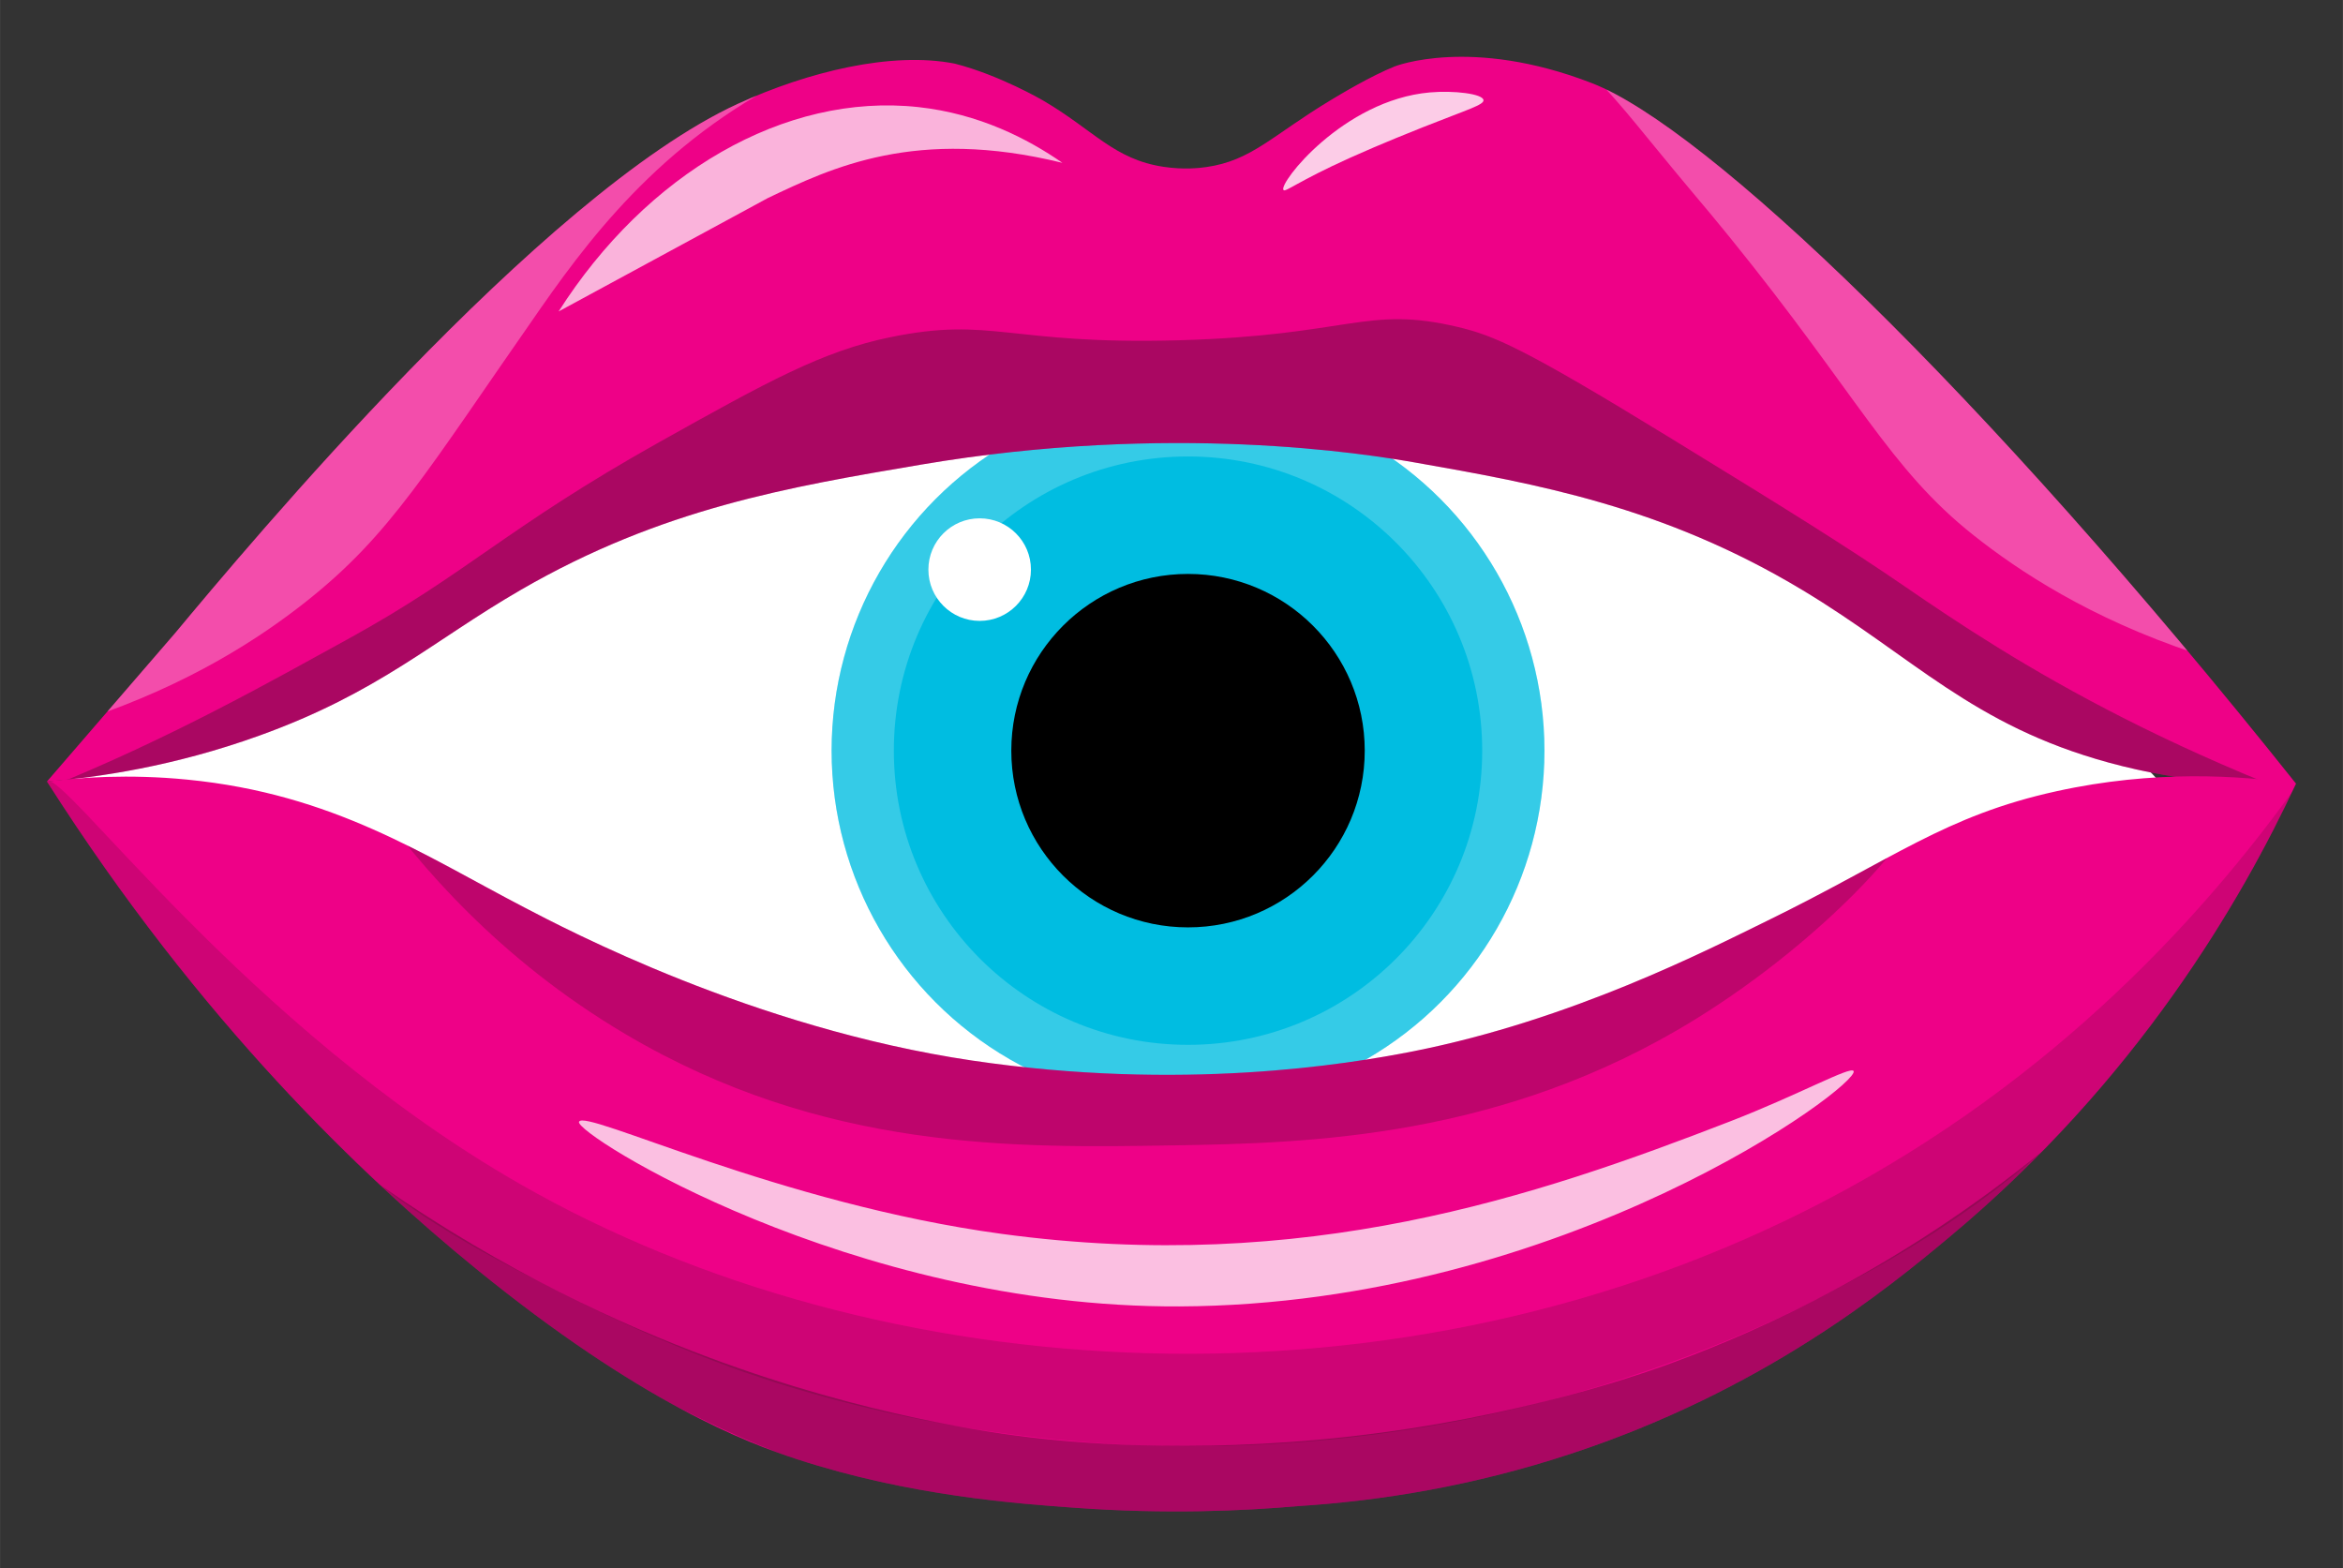 <?xml version="1.0" encoding="UTF-8"?>
<svg id="Layer_1" data-name="Layer 1" xmlns="http://www.w3.org/2000/svg" width="187.6mm" height="125.56mm" xmlns:xlink="http://www.w3.org/1999/xlink" viewBox="0 0 531.78 355.93">
  <rect x="0" y="0" width="531.78" height="355.93" fill="#333333" stroke="none"/>
  <defs>
    <style>
      .cls-1, .cls-2, .cls-3, .cls-4, .cls-5, .cls-6, .cls-7, .cls-8, .cls-9, .cls-10, .cls-11, .cls-12 {
        stroke-width: 0px;
      }

      .cls-2 {
        fill: #00bde1;
      }

      .cls-3 {
        opacity: .8;
      }

      .cls-3, .cls-4, .cls-5, .cls-8, .cls-9, .cls-12 {
        fill: #fff;
      }

      .cls-13 {
        clip-path: url(#clippath-1);
      }

      .cls-4 {
        opacity: .21;
      }

      .cls-14, .cls-11 {
        fill: #ee0187;
      }

      .cls-6 {
        opacity: .31;
      }

      .cls-6, .cls-7, .cls-10 {
        fill: #161511;
      }

      .cls-15 {
        clip-path: url(#clippath);
      }

      .cls-7 {
        opacity: .15;
      }

      .cls-8 {
        opacity: .7;
      }

      .cls-9 {
        opacity: .75;
      }

      .cls-10 {
        opacity: .22;
      }

      .cls-12 {
        opacity: .3;
      }
    </style>
    <clipPath id="clippath">
      <path class="cls-11" d="M10.65,177.38c4.9-5.67,23.17-26.83,29.22-33.84h0c15.82-18.98,82.9-99.48,127.64-120,15.75-7.22,34.82-11.93,49.18-9.1h0c10.19,2.6,20.02,8.35,20.02,8.35,11.59,6.78,16.11,13.39,27.44,15.08,4.47.67,8.04.28,9.63.05,10.32-1.47,14.95-7.18,28.23-15.18,2.1-1.27,9.13-5.5,14.53-7.66,0,0,17.27-6.9,44.82,3.81,25.64,9.97,87.78,68.64,159.77,158.97-10.21.39-25.3-.07-42.52-4.78-31.06-8.5-44.3-24-69.55-39.18-31.63-19.01-60.48-24.1-87.79-28.91-11.22-1.98-55.53-9.15-112.21.46-29.99,5.08-58.89,9.92-90.91,28.46-20.07,11.62-32.11,23.25-59.31,33.05-19.48,7.02-36.64,9.47-48.2,10.43Z"/>
    </clipPath>
    <clipPath id="clippath-1">
      <path class="cls-11" d="M10.65,177.38c34.92,54.82,71.99,89.88,97.24,110.46,37.55,30.6,61.85,39.71,72.92,43.32,25.74,8.41,50.37,10.13,63.34,11.06,20.62,1.48,38.01.71,50.59-.4h0c18.84-1.2,39.77-4.61,61.74-11.85,43.72-14.41,71.81-37.38,85.98-49.21,42.65-35.58,66.21-76.22,78.67-102.91-12.89-1.86-32.2-3.15-54.37,1.73-25.39,5.58-36.87,15.34-65.87,29.51-13.25,6.47-44.17,22.39-80.1,29.51-14.99,2.97-52.55,9.15-100.13,2.11-49.83-7.38-92.42-29.95-101.71-34.78-22.73-11.82-43.24-25.72-76.41-28.98-13.4-1.32-24.57-.48-31.87.43Z"/>
    </clipPath>
  </defs>
  <path class="cls-5" d="M206.52,83.5c53.43-11.27,98.2-5.07,123.99.57,86.83,19.02,141.09,72.67,162.32,96.31-18.82,16.54-100.3,84.4-223.97,83.13-123.82-1.27-234.63-70.41-253.08-87.32,19.78-21.49,104.11-74.42,190.74-92.69Z"/>
  <g>
    <circle class="cls-2" cx="269.64" cy="170.37" r="80.9"/>
    <circle class="cls-1" cx="269.64" cy="170.37" r="40.11"/>
    <path class="cls-4" d="M269.64,89.47c-44.68,0-80.9,36.22-80.9,80.9s36.22,80.9,80.9,80.9,80.9-36.22,80.9-80.9-36.22-80.9-80.9-80.9ZM269.64,237.14c-36.88,0-66.77-29.89-66.77-66.77s29.89-66.77,66.77-66.77,66.77,29.89,66.77,66.77-29.89,66.77-66.77,66.77Z"/>
    <circle class="cls-5" cx="222.35" cy="129.28" r="11.64"/>
  </g>
  <g>
    <path class="cls-14" d="M10.65,177.38c4.9-5.67,23.17-26.83,29.22-33.84h0c15.82-18.98,82.9-99.48,127.64-120,15.75-7.22,34.82-11.93,49.18-9.1h0c10.19,2.6,20.02,8.35,20.02,8.35,11.59,6.78,16.11,13.39,27.44,15.08,4.47.67,8.04.28,9.63.05,10.32-1.47,14.95-7.18,28.23-15.18,2.1-1.27,9.13-5.5,14.53-7.66,0,0,17.27-6.9,44.82,3.81,25.64,9.97,87.78,68.64,159.77,158.97-10.21.39-25.3-.07-42.52-4.78-31.06-8.5-44.3-24-69.55-39.18-31.63-19.01-60.48-24.1-87.79-28.91-11.22-1.98-55.53-9.15-112.21.46-29.99,5.08-58.89,9.92-90.91,28.46-20.07,11.62-32.11,23.25-59.31,33.05-19.48,7.02-36.64,9.47-48.2,10.43Z"/>
    <g class="cls-15">
      <path class="cls-6" d="M10.39,178.99c28.47-11.46,51.73-24.7,68.62-33.97,27.15-14.92,35.95-25.26,70.76-44.75,24.41-13.66,36.92-20.56,52.17-23.71,23.3-4.82,26.89,1.75,65.61.67,38.89-1.09,42.53-7.93,63.24-3.04,8.34,1.97,14.97,4.78,47.9,24.95,27.28,16.71,40.86,25.18,53.81,34.08,23.75,16.31,62.93,41.98,135.39,62.94-37-1.27-65.03-11.23-84.79-16.04-41.63-10.12-111.28-33.99-145.58-39.13-11.02-1.65-22.21-2.79-22.21-2.79-9.1-.93-19.92-1.76-32.29-2.17-10.86-.36-22.72-.25-36.8.55-24.59,1.4-42.81.11-60.87,3.61-18.89,3.66-32.37,7.58-39.52,9.88-23.73,7.62-68.14,24.14-135.42,28.92Z"/>
      <path class="cls-12" d="M185.78,14.55c-25.97-6.77-92.99,47.77-131.32,95.1-15.14,18.7-26.51,37.1-35.09,53.59,23.71-7.91,39.93-18.65,50.11-26.72,19.23-15.23,27.09-29.12,53.35-66.74,12.99-18.6,30.86-41.21,62.95-55.23Z"/>
      <path class="cls-12" d="M350.54,6.19c29.9,14.47,74.11,41.11,112.44,88.44,15.14,18.7,26.51,37.1,35.09,53.59-23.71-7.91-39.93-18.65-50.11-26.72-19.23-15.23-26.38-31.88-55.27-67.53-6.93-8.55-7.29-8.62-18.84-22.76-3.04-3.72-5.93-7.29-10.21-11.95-5.23-5.7-9.86-10.12-13.1-13.08Z"/>
    </g>
  </g>
  <g>
    <path class="cls-14" d="M10.65,177.38c34.92,54.82,71.99,89.88,97.24,110.46,37.55,30.6,61.85,39.71,72.92,43.32,25.74,8.41,50.37,10.13,63.34,11.06,20.62,1.48,38.01.71,50.59-.4h0c18.84-1.2,39.77-4.61,61.74-11.85,43.72-14.41,71.81-37.38,85.98-49.21,42.65-35.58,66.21-76.22,78.67-102.91-12.89-1.86-32.2-3.15-54.37,1.73-25.39,5.58-36.87,15.34-65.87,29.51-13.25,6.47-44.17,22.39-80.1,29.51-14.99,2.97-52.55,9.15-100.13,2.11-49.83-7.38-92.42-29.95-101.71-34.78-22.73-11.82-43.24-25.72-76.41-28.98-13.4-1.32-24.57-.48-31.87.43Z"/>
    <g class="cls-13">
      <path class="cls-10" d="M84.68,181.69c10.14,14.23,28.33,35.88,57.18,52.96,45,26.65,88.48,25.91,124.9,25.3,30.26-.51,74.1-1.59,117.78-28.46,30.59-18.82,51.92-44.04,49.54-47.17-2.55-3.35-29.58,22.53-76.41,36.1-29.59,8.57-52.63,8.04-92.49,7.11-36.03-.83-70.86-1.64-105.93-14.23-10.15-3.64-34.78-13.46-61.5-25.58-5.48-2.49-10-4.59-13.07-6.04Z"/>
      <path class="cls-6" d="M86.27,268.97c34.39,35.28,69.02,52.3,89.85,60.57,76.73,30.49,169.39,23,238.46-23.74,23.06-15.61,39.03-32.57,48.87-44.41-32.23,26.18-63.01,40.22-83.65,47.83-5.96,2.2-34.42,12.48-73.78,16.86-36.6,4.08-64.57,1.05-72.15.15-7.75-.92-36.81-4.68-72.77-18.07-19.82-7.38-46.36-19.4-74.82-39.2Z"/>
      <path class="cls-7" d="M10.65,177.38c3.33-3.17,45.06,55.6,107.23,91.27,81.62,46.83,199.7,54.57,296.7,3.69,52.25-27.41,85.9-65.28,105.65-92.58-9.97,24.96-27.14,55.71-56.78,81.64-19.5,17.06-38.78,27.13-50.61,33.22-7.5,3.86-29.8,14.93-61.12,23.18-37.19,9.8-69.45,10.99-91.28,10.27-46.48-1.53-80.98-12.9-92.89-17.13-3.62-1.29-20.27-7.29-41.04-17.92-14.18-7.26-26.54-13.58-40.23-24.05-16.59-12.68-27.71-26.66-49.26-54.12-15.86-20.2-28.11-35.8-26.36-37.47Z"/>
    </g>
  </g>
  <path class="cls-8" d="M174.27,44.95c14.39-6.85,33.66-16.16,66.86-7.99-7.89-5.49-18.94-11.15-32.67-12.65-30.45-3.33-61.75,15.1-81.68,46.38"/>
  <path class="cls-3" d="M291.3,43.11c-1.14-1.47,13.54-20.38,33.2-22.13,5.51-.49,12.01.31,12.2,1.73.15,1.09-3.51,2.11-13.78,6.18-1.28.51-9.34,3.7-16.34,6.85-12.13,5.46-14.83,7.96-15.28,7.38Z"/>
  <path class="cls-9" d="M131.41,254.61c-1.09,2.68,61.52,42.22,136.24,41.9,87.7-.38,154.64-50.36,153.06-53.42-.63-1.21-12.53,5.42-28.1,11.45-44.17,17.1-96.36,34.81-165.15,25.52-50.62-6.84-94.82-28.47-96.04-25.46Z"/>
</svg>